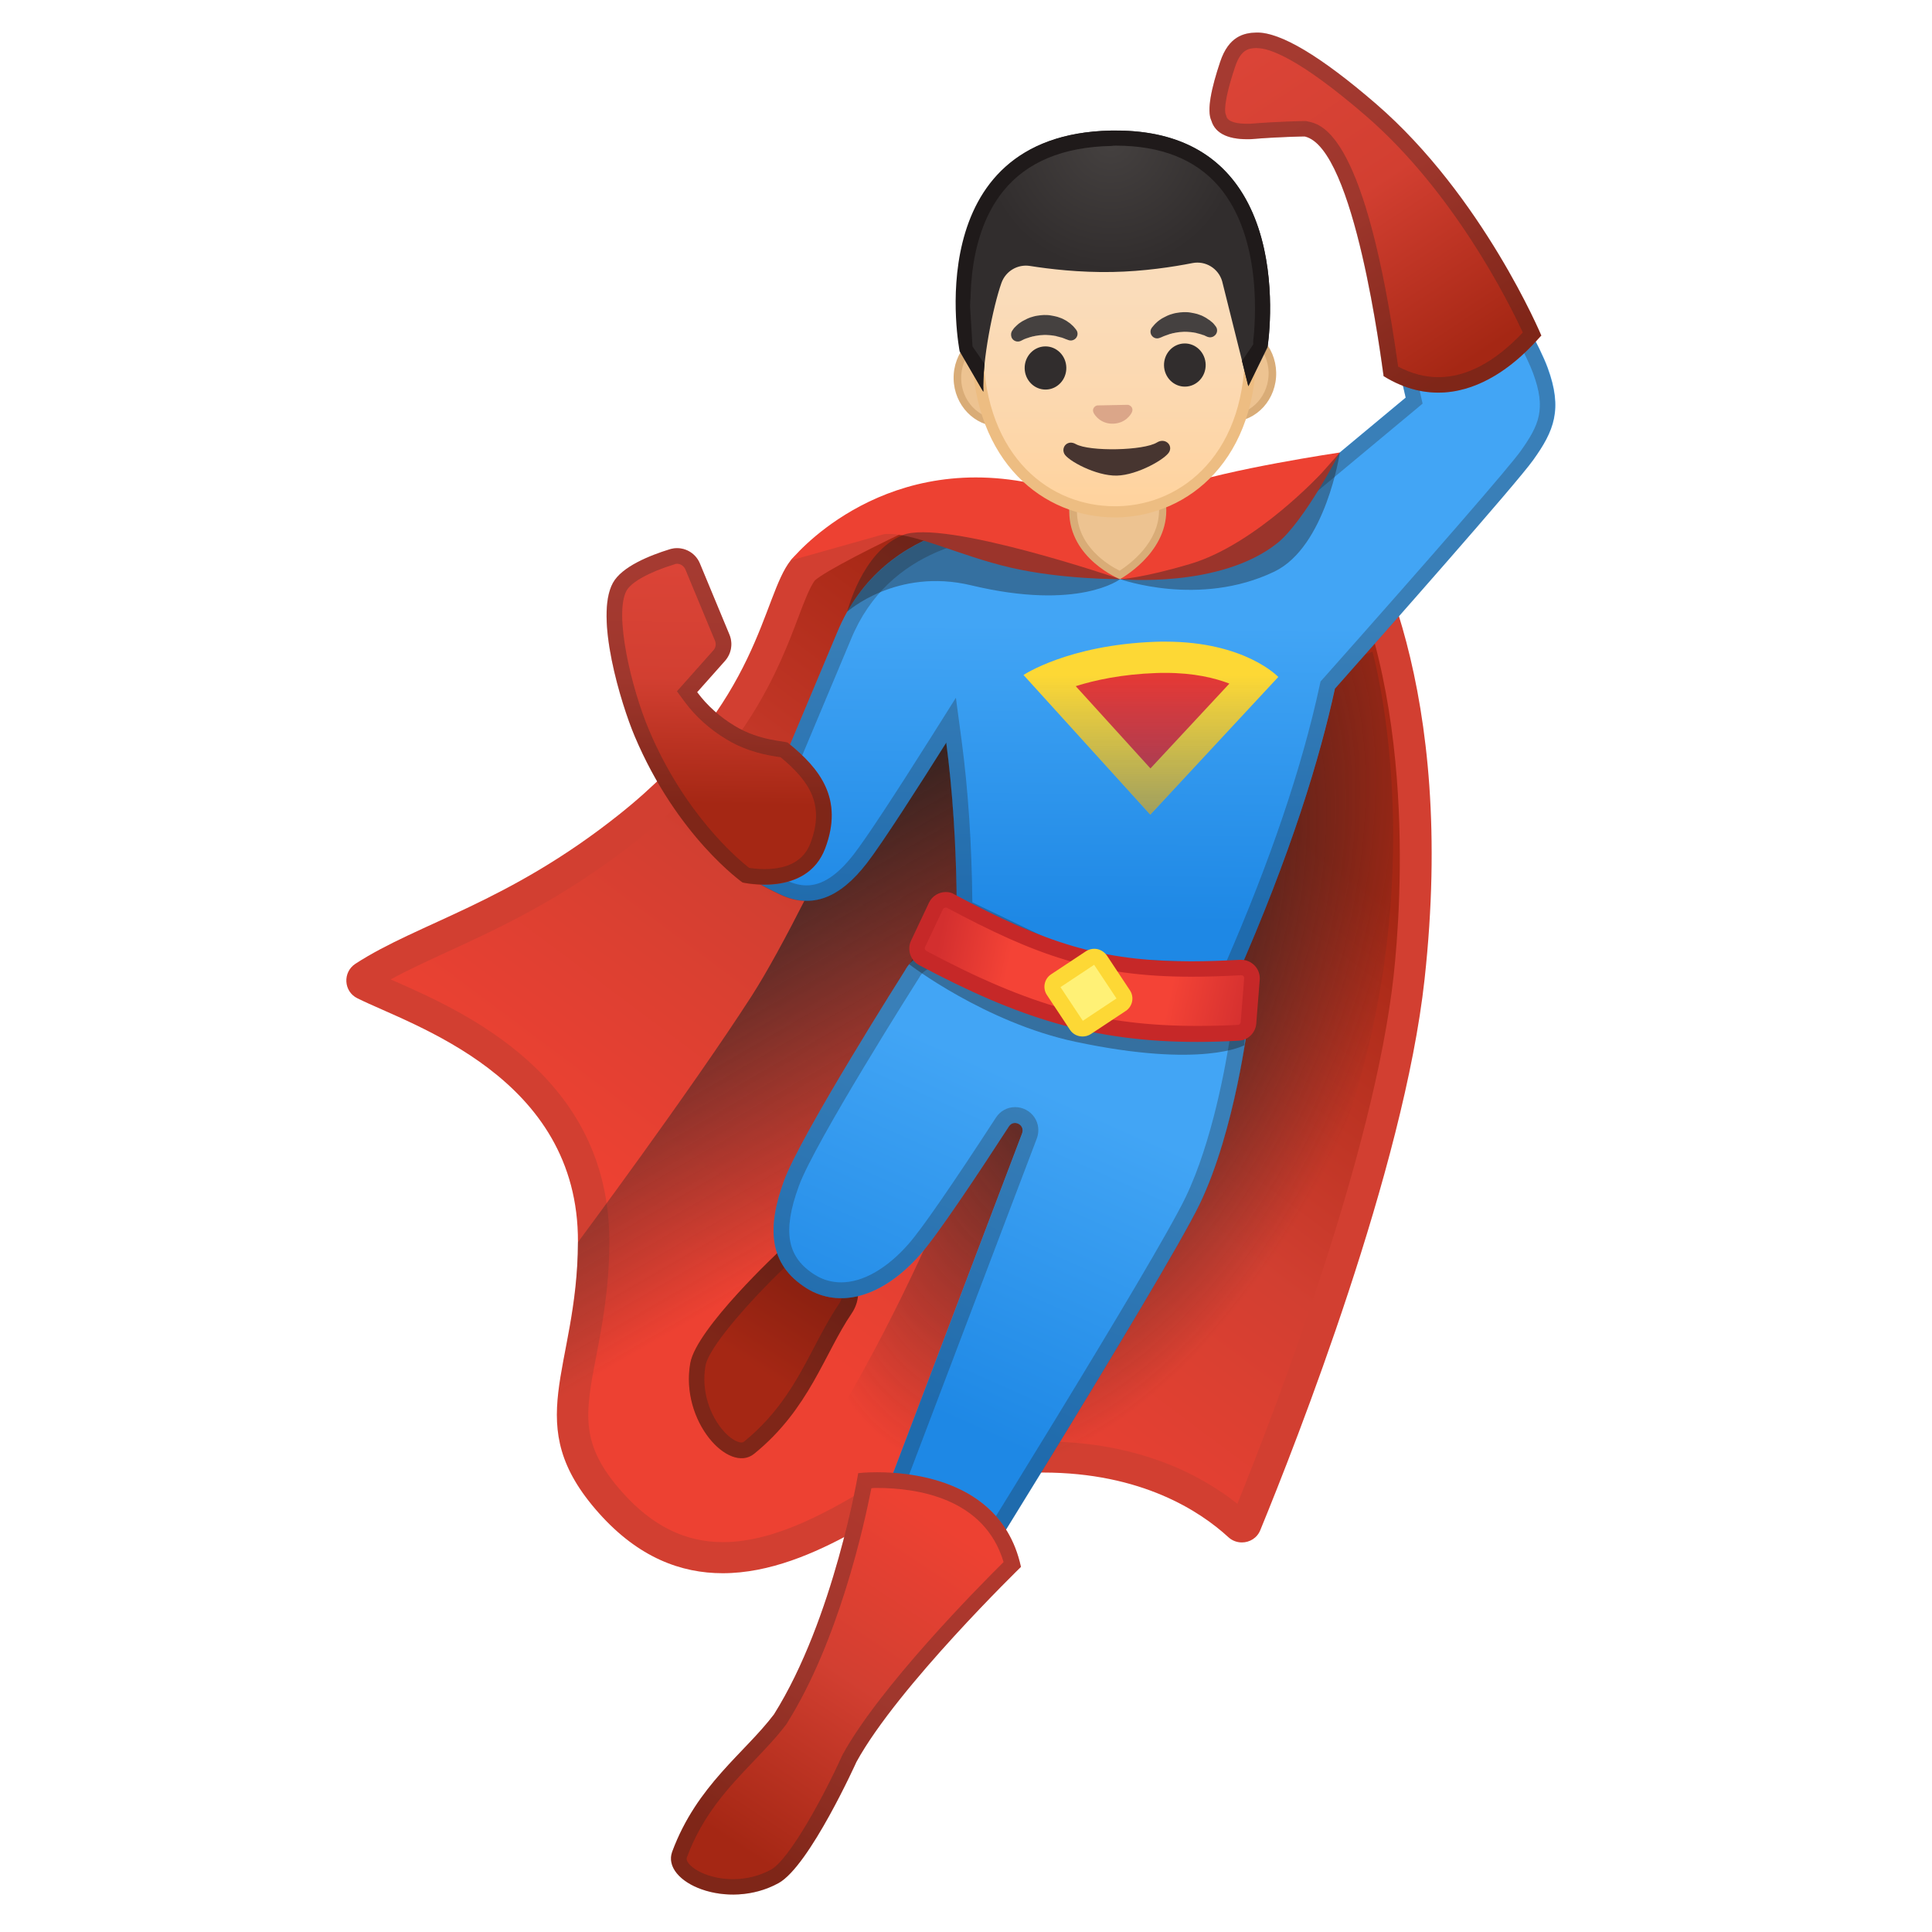 <svg enable-background="new 0 0 128 128" viewBox="0 0 128 128" xmlns="http://www.w3.org/2000/svg" xmlns:xlink="http://www.w3.org/1999/xlink"><linearGradient id="h" x1="78.234" x2="50.453" y1="49.483" y2="86.693" gradientUnits="userSpaceOnUse"><stop stop-color="#A52714" offset="0"/><stop stop-color="#D23F31" offset=".529"/><stop stop-color="#ED4132" offset="1"/></linearGradient><path d="m47.88 103.2c-2.81 0-5.24-1.19-7.42-3.64-3.19-3.58-2.73-5.98-1.97-9.96 0.39-2.04 0.83-4.36 0.85-7.29 0.05-10.34-9.2-14.42-13.64-16.38-0.6-0.26-1.13-0.5-1.55-0.71-0.12-0.06-0.16-0.16-0.16-0.24s0.02-0.18 0.13-0.26c1.45-0.94 3.13-1.71 5.07-2.6 3.41-1.56 7.66-3.51 12.47-7.34 6.96-5.53 8.95-10.78 10.27-14.26 0.47-1.23 0.84-2.2 1.28-2.76 0.51-0.62 4.43-2.63 7.89-4.2 1.99 0.53 4.9 1.31 5.17 1.4l9.45 4.18c0.32 0.12 0.6 0.17 0.88 0.17 0.44 0 0.87-0.12 1.24-0.35l9.74-6.02c0.05-0.03 0.1-0.05 0.16-0.05 0.04 0 0.15 0.01 0.23 0.12 1.8 2.6 7.5 12.59 5.4 31.77-1.37 12.49-8.62 30.87-10.81 36.2-0.07 0.17-0.22 0.18-0.27 0.18-0.07 0-0.14-0.03-0.2-0.08-1.85-1.7-6.01-4.55-12.99-4.55-2.22 0-4.58 0.29-7.04 0.86-0.93 0.22-2.11 0.92-3.6 1.82-2.82 1.68-6.68 3.99-10.58 3.99z" fill="url(#h)"/><path d="m87.51 34.2c6.46 10.05 5.33 25.8 4.82 30.46-1.29 11.7-7.81 28.69-10.35 34.97-2.25-1.79-6.42-4.13-12.88-4.13-2.3 0-4.74 0.3-7.27 0.88-1.09 0.25-2.33 1-3.9 1.94-2.71 1.62-6.42 3.85-10.04 3.85-2.5 0-4.68-1.08-6.65-3.29-2.85-3.2-2.48-5.17-1.73-9.08 0.4-2.09 0.85-4.46 0.86-7.48 0.05-11.01-9.61-15.28-14.26-17.33-0.08-0.03-0.16-0.07-0.23-0.1 1.11-0.61 2.36-1.18 3.74-1.82 3.46-1.59 7.77-3.56 12.68-7.47 7.18-5.71 9.32-11.34 10.59-14.7 0.4-1.07 0.76-1.99 1.09-2.44 0.69-0.62 4.12-2.38 7.2-3.79 2.08 0.56 4.2 1.13 4.69 1.27l9.42 4.16 0.06 0.03 0.06 0.02c0.38 0.14 0.77 0.21 1.18 0.21 0.63 0 1.25-0.18 1.79-0.51l9.13-5.65m0.22-2.34c-0.24 0-0.49 0.07-0.7 0.2l-9.74 6.02c-0.21 0.13-0.45 0.2-0.7 0.2-0.15 0-0.31-0.03-0.46-0.08l-9.53-4.21c-0.25-0.09-5.6-1.52-5.6-1.52s-7.64 3.43-8.61 4.65c-1.92 2.41-2 9.39-11.38 16.85-7.39 5.88-13.27 7.16-17.46 9.88-0.86 0.56-0.79 1.84 0.13 2.29 3.61 1.8 14.67 5.18 14.61 16.16-0.04 8.53-3.9 12.02 1.39 17.95 2.63 2.95 5.45 3.98 8.2 3.98 6.21 0 12.04-5.29 14.41-5.84 2.53-0.59 4.79-0.83 6.8-0.83 6.55 0 10.44 2.58 12.29 4.28 0.26 0.24 0.58 0.35 0.9 0.35 0.51 0 1.01-0.29 1.22-0.82 2.41-5.87 9.51-23.96 10.88-36.48 2.12-19.3-3.47-29.43-5.57-32.47-0.25-0.37-0.66-0.56-1.08-0.56z" fill="#D23F31"/><radialGradient id="g" cx="73.878" cy="63.37" r="18.579" gradientTransform="matrix(.936 .351 -.681 1.814 47.872 -77.563)" gradientUnits="userSpaceOnUse"><stop stop-color="#212121" offset="0"/><stop stop-color="#212121" stop-opacity="0" offset=".999"/></radialGradient><path d="m89.44 73.69c5.41-16.75 1.49-30.51 1.49-30.51s-15.88 5.61-15.91 6.26c-0.04 0.65-10.32 25.11-10.32 25.11s-7.5 20.26-17 29.68c6.81-0.74 12.32-5.31 14.59-5.83 7.09-1.65 12.06-0.59 15.33 0.96 1.78-2.85 8.02-13.89 11.82-25.67z" fill="url(#g)"/><linearGradient id="f" x1="43.406" x2="58.099" y1="55.102" y2="80.47" gradientUnits="userSpaceOnUse"><stop stop-color="#212121" offset="0"/><stop stop-color="#212121" stop-opacity="0" offset=".999"/></linearGradient><path d="m66.97 43.62-5.07-2.3s-8.04 18.35-12.11 24.68c-4.08 6.33-11.5 16.3-11.5 16.3 0.01 8.53-3.9 12.02 1.39 17.95 0.36 0.4 0.72 0.75 1.08 1.08 3.39-4.07 8.99-12.02 13.19-17.98 11.35-16.11 13.02-39.73 13.02-39.73z" fill="url(#f)"/><linearGradient id="e" x1="54.129" x2="49.129" y1="84.028" y2="91.778" gradientUnits="userSpaceOnUse"><stop stop-color="#851F10" offset=".001"/><stop stop-color="#A52714" offset=".841"/></linearGradient><path d="m51.68 82.85s-5.54 5.15-5.95 7.46c-0.68 3.83 2.56 7.37 4.24 6 3.65-2.96 4.64-6.63 6.45-9.29 1.8-2.66-2.34-6.6-4.74-4.17z" fill="url(#e)"/><linearGradient id="d" x1="75.006" x2="74.834" y1="41.42" y2="61.098" gradientUnits="userSpaceOnUse"><stop stop-color="#42A5F5" offset="0"/><stop stop-color="#1E88E5" offset="1"/></linearGradient><path d="m102.54 24.36c-1.01-2.75-5.95-10.64-5.95-10.64l-5.74 2.76 2.28 9.86-10.27 8.55c-4.83-1.13-9.26-1.06-12.95-0.52-2.94-0.22-11.3-0.12-14.46 7.57l-4.58 10.9-3.71 1.29c-1.03 2.15 2.35 4.09 4.5 5.11 2.15 1.03 4 0.23 5.76-2.04 1.05-1.36 3.49-5.17 5.27-8 0.4 3.03 0.68 6.73 0.7 11.23l8.33 4.01 10.14 0.44c3.7-8.37 5.6-14.74 6.58-19.25 3.35-3.78 12.03-13.6 13.14-15.16 1.39-1.93 1.97-3.36 0.96-6.11z" fill="url(#d)"/><g opacity=".29"><path d="m96.2 15.06c1.26 2.05 4.59 7.54 5.37 9.66 0.88 2.38 0.4 3.44-0.82 5.16-0.74 1.04-5.63 6.68-13.08 15.07l-0.18 0.2-0.06 0.27c-1.17 5.42-3.27 11.61-6.23 18.4l-9.22-0.4-7.56-3.64c-0.04-3.87-0.28-7.47-0.71-10.71l-0.38-2.84-1.53 2.43c-2.61 4.14-4.41 6.87-5.22 7.92-1.08 1.4-2.11 2.08-3.14 2.08-0.43 0-0.87-0.11-1.36-0.34-2.6-1.24-4.08-2.47-4.09-3.38l3.19-1.11 0.44-0.15 0.18-0.42 4.58-10.91c2.5-6.08 8.61-6.98 12.04-6.98 0.47 0 0.94 0.02 1.39 0.05l0.11 0.01 0.11-0.02c1.66-0.24 3.34-0.37 5-0.37 2.55 0 5.09 0.29 7.56 0.87l0.5 0.12 0.4-0.33 10.27-8.55 0.49-0.41-0.14-0.62-2.09-9.05 4.18-2.01m0.39-1.33-5.74 2.76 2.28 9.86-10.27 8.55c-2.75-0.64-5.37-0.89-7.8-0.89-1.84 0-3.56 0.15-5.15 0.38-0.4-0.03-0.9-0.05-1.47-0.05-3.64 0-10.26 0.97-13 7.62l-4.58 10.9-3.71 1.29c-1.03 2.15 2.35 4.09 4.5 5.11 0.62 0.3 1.22 0.44 1.8 0.44 1.42 0 2.71-0.87 3.96-2.48 1.05-1.36 3.49-5.17 5.27-8 0.4 3.03 0.68 6.73 0.7 11.23l8.33 4.01 10.14 0.44c3.7-8.37 5.6-14.74 6.58-19.25 3.35-3.78 12.03-13.6 13.14-15.16 1.38-1.94 1.96-3.37 0.95-6.12-0.99-2.75-5.93-10.64-5.93-10.64z" fill="#212121"/></g><linearGradient id="c" x1="47.557" x2="47.794" y1="53.279" y2="37.557" gradientUnits="userSpaceOnUse"><stop stop-color="#A52714" offset="0"/><stop stop-color="#D23F31" offset=".529"/><stop stop-color="#DB4437" offset="1"/></linearGradient><path d="m40.61 38.62c0.59-1.08 2.44-1.82 3.77-2.23 0.81-0.25 1.67 0.16 1.99 0.94l1.96 4.72c0.24 0.58 0.13 1.25-0.29 1.73l-1.85 2.08c0.68 0.92 1.53 1.66 2.51 2.25 1.67 1.01 3.34 0.97 3.51 1.11 2.12 1.71 3.7 3.71 2.46 6.99-1.23 3.26-5.47 2.26-5.47 2.26s-4.35-3.06-7.15-9.7c-0.9-2.13-2.67-7.91-1.44-10.15z" fill="url(#c)"/><linearGradient id="b" x1="55.616" x2="55.616" y1="101.54" y2="101.54" gradientUnits="userSpaceOnUse"><stop stop-color="#BD161D" offset=".003"/><stop stop-color="#D21920" offset=".19"/><stop stop-color="#E11B22" offset=".399"/><stop stop-color="#EA1C24" offset=".643"/><stop stop-color="#ED1C24" offset="1"/></linearGradient><path d="m55.62 101.54" fill="url(#b)"/><g opacity=".29"><path d="m53.44 83.12c0.78 0 1.67 0.62 2.12 1.47 0.2 0.39 0.48 1.14 0 1.84-0.59 0.87-1.08 1.8-1.6 2.79-1.12 2.14-2.29 4.36-4.65 6.28-0.06 0.05-0.11 0.07-0.19 0.07-0.27 0-0.77-0.26-1.26-0.85-0.75-0.89-1.43-2.47-1.12-4.24 0.24-1.35 3.44-4.84 5.67-6.91 0.31-0.3 0.64-0.45 1.03-0.45m0-1.03c-0.61 0-1.23 0.23-1.75 0.76 0 0-5.54 5.15-5.95 7.46-0.58 3.26 1.67 6.3 3.39 6.3 0.3 0 0.59-0.09 0.84-0.3 3.65-2.96 4.64-6.63 6.45-9.29 1.41-2.08-0.81-4.93-2.98-4.93z" fill="#212121"/></g><linearGradient id="a" x1="68.789" x2="59.641" y1="72.073" y2="92.614" gradientUnits="userSpaceOnUse"><stop stop-color="#42A5F5" offset="0"/><stop stop-color="#1E88E5" offset="1"/></linearGradient><path d="m70.4 66.77-0.25 0.68c-0.45-1.66-1.51-3.18-2.95-3.95 0 0-5.78-1.91-7.23 0.78 0 0-6.93 10.92-8.03 13.96-1.11 3.04-1.07 5.52 1.53 7.13 2.1 1.29 4.92 0.67 7.5-2.26 1.16-1.32 3.84-5.35 5.87-8.48 0.32-0.5 1.09-0.11 0.88 0.45l-12.12 31.91 5.41 3.44s16.09-25.73 18.47-30.65c2.37-4.92 3.22-12.14 3.22-12.14l-12.3-0.87z" fill="url(#a)"/><g opacity=".29"><path d="m63.27 63.87c1.56 0 3.21 0.48 3.54 0.59 1.69 0.78 11.2 3.1 14.73 3.96-0.31 2.06-1.21 7.19-2.99 10.9-2.07 4.3-15.01 25.1-17.86 29.66l-3.82-2.43 11.82-31.12c0.18-0.48 0.12-0.99-0.16-1.41-0.29-0.42-0.77-0.67-1.28-0.67s-0.99 0.26-1.27 0.7c-2.86 4.4-4.91 7.37-5.78 8.36-1.44 1.64-3.03 2.55-4.47 2.55-0.61 0-1.19-0.16-1.71-0.48-1.88-1.16-2.2-2.87-1.1-5.89 1.05-2.9 7.87-13.65 7.94-13.76l0.04-0.06c0.3-0.6 1.11-0.9 2.37-0.9m0-1.03c-1.36 0-2.7 0.33-3.3 1.44 0 0-6.93 10.92-8.03 13.96-1.11 3.04-1.07 5.52 1.53 7.13 0.68 0.42 1.45 0.64 2.25 0.64 1.66 0 3.51-0.93 5.25-2.9 1.16-1.32 3.84-5.35 5.87-8.48 0.1-0.16 0.26-0.23 0.41-0.23 0.31 0 0.62 0.3 0.48 0.68l-12.12 31.91 5.41 3.44s16.09-25.73 18.47-30.65c2.37-4.92 3.22-12.14 3.22-12.14s-14.06-3.36-15.5-4.13c-0.01-0.02-2-0.67-3.94-0.67z" fill="#212121"/></g><g opacity=".4"><path d="m60.24 63.89 2-3.26c0.28-0.63 1-0.89 1.58-0.56 6.62 3.79 10.14 4.78 17.67 4.34 0.69-0.04 1.26 0.59 1.21 1.33l-0.26 3.51s-2.76 1.56-11.19-0.23c-5.98-1.27-11.01-5.13-11.01-5.13z" fill="#212121"/></g><linearGradient id="r" x1="62.148" x2="82.817" y1="62.55" y2="67.068" gradientUnits="userSpaceOnUse"><stop stop-color="#D32F2F" offset="0"/><stop stop-color="#F44336" offset=".23"/><stop stop-color="#F44336" offset=".742"/><stop stop-color="#D32F2F" offset="1"/></linearGradient><path d="m79.34 68.5c-6.46 0-11.23-1.31-18.21-5.03-0.33-0.18-0.47-0.6-0.31-0.94l1.19-2.52c0.12-0.25 0.37-0.41 0.65-0.41 0.12 0 0.23 0.03 0.33 0.08 5.71 3.05 9.55 4.5 15.94 4.5 0.99 0 2.06-0.03 3.27-0.1 0.24 0 0.42 0.08 0.56 0.23s0.2 0.34 0.19 0.54l-0.23 2.9c-0.03 0.36-0.32 0.64-0.67 0.66-0.94 0.07-1.85 0.09-2.71 0.09z" fill="url(#r)"/><path d="m62.66 60.13c0.03 0 0.06 0.01 0.09 0.02 5.79 3.09 9.69 4.56 16.18 4.56 1 0 2.08-0.03 3.31-0.1 0.07 0 0.12 0.04 0.14 0.06 0.03 0.03 0.06 0.08 0.05 0.15l-0.23 2.9c-0.01 0.1-0.09 0.18-0.18 0.18-0.93 0.05-1.84 0.07-2.69 0.07-6.37 0-11.07-1.3-17.96-4.97-0.09-0.05-0.13-0.17-0.08-0.26l1.19-2.52c0.04-0.06 0.13-0.09 0.18-0.09m0-1.03c-0.46 0-0.9 0.26-1.11 0.7l-1.19 2.52c-0.28 0.59-0.04 1.31 0.53 1.62 6.57 3.49 11.49 5.09 18.44 5.09 0.88 0 1.79-0.03 2.74-0.08 0.61-0.03 1.11-0.52 1.16-1.13l0.23-2.9c0.06-0.72-0.51-1.33-1.23-1.33h-0.07c-1.16 0.06-2.23 0.1-3.24 0.1-5.99 0-9.63-1.2-15.7-4.44-0.16-0.11-0.36-0.15-0.56-0.15z" fill="#C62828"/><path d="m69.48 45.02c1.28-0.56 3.66-1.34 7.09-1.47 0.22-0.01 0.43-0.01 0.63-0.01 3.09 0 4.98 0.84 5.95 1.43l-6.94 7.46-6.73-7.41z" fill="#E53935"/><path d="m77.21 44.58c1.89 0 3.28 0.34 4.24 0.71l-5.23 5.62-4.95-5.45c1.27-0.4 3.06-0.79 5.33-0.87 0.22-0.01 0.41-0.01 0.61-0.01m0-2.07c-0.22 0-0.44 0-0.67 0.01-5.77 0.21-8.73 2.2-8.73 2.2l8.4 9.25 8.48-9.12s-2.19-2.34-7.48-2.34z" fill="#FDD835"/><path d="m71.72 68.16c-0.16 0-0.31-0.08-0.39-0.21l-1.53-2.31c-0.07-0.11-0.09-0.23-0.07-0.35s0.1-0.23 0.2-0.3l2.31-1.53c0.08-0.05 0.17-0.08 0.26-0.08 0.16 0 0.31 0.08 0.39 0.21l1.53 2.31c0.14 0.22 0.08 0.51-0.13 0.65l-2.31 1.53c-0.08 0.05-0.17 0.08-0.26 0.08z" fill="#FFF176"/><path d="m72.49 63.92 1.48 2.23-2.23 1.48-1.48-2.23 2.23-1.48m0.01-1.06c-0.19 0-0.38 0.05-0.55 0.16l-2.31 1.53c-0.46 0.3-0.58 0.92-0.28 1.37l1.53 2.31c0.19 0.29 0.51 0.44 0.83 0.44 0.19 0 0.38-0.05 0.55-0.16l2.31-1.53c0.46-0.3 0.58-0.92 0.28-1.37l-1.53-2.31c-0.2-0.28-0.51-0.44-0.83-0.44z" fill="#FDD835"/><linearGradient id="q" x1="48.301" x2="62.155" y1="121.94" y2="100.85" gradientUnits="userSpaceOnUse"><stop stop-color="#A52714" offset="0"/><stop stop-color="#D23F31" offset=".529"/><stop stop-color="#ED4132" offset="1"/></linearGradient><path d="m56.86 97.6s-1.61 9.66-5.58 15.98c-1.94 2.57-5.1 4.68-6.74 9.09-0.75 2.03 3.63 3.96 7.04 2.09 2.05-1.13 5.16-8.03 5.16-8.03 2.73-4.98 10.9-12.92 10.9-12.92-1.58-7.29-10.78-6.21-10.78-6.21z" fill="url(#q)"/><g opacity=".29"><path d="m58.1 98.58c2.63 0 7.12 0.65 8.39 4.91-1.75 1.73-8.21 8.29-10.66 12.75l-0.04 0.08c-1.23 2.73-3.5 6.88-4.71 7.55-0.75 0.41-1.63 0.63-2.52 0.63-1.43 0-2.6-0.56-2.97-1.09-0.14-0.2-0.1-0.31-0.08-0.36 1.06-2.85 2.79-4.66 4.46-6.41 0.77-0.81 1.5-1.57 2.13-2.41l0.03-0.04 0.02-0.04c3.4-5.42 5.09-13.05 5.58-15.55 0.12-0.02 0.24-0.02 0.37-0.02m0-1.04c-0.76 0-1.24 0.06-1.24 0.06s-1.61 9.66-5.58 15.98c-1.94 2.57-5.1 4.68-6.74 9.09-0.54 1.45 1.54 2.85 4.02 2.85 0.99 0 2.05-0.22 3.02-0.76 2.05-1.13 5.16-8.03 5.16-8.03 2.73-4.98 10.9-12.92 10.9-12.92-1.22-5.62-6.97-6.27-9.54-6.27z" fill="#212121"/></g><path d="m52.39 37.13s5.69-7.18 15.86-5.13c7.55 1.52 5.96 6.37 5.96 6.37s-3.81 0.03-7.24-0.76c-3.47-0.8-6.56-2.41-8.4-2.22l-6.18 1.74z" fill="#ED4132"/><path d="m74.21 38.37s0.47-4.91 3.79-6.1 10.76-2.29 10.76-2.29-2.33 4.55-4.13 6c-3.8 3.03-10.42 2.39-10.42 2.39z" fill="#ED4132"/><path d="m56.13 40.53s3.26-2.94 8.22-1.75c7.14 1.71 9.86-0.41 9.86-0.41s5.25 1.89 10.22-0.5c3.41-1.64 4.34-7.89 4.34-7.89l-1.17 1.32s-4.38 4.77-8.74 6.06c-3.19 0.95-4.64 1.01-4.64 1.01s-11.76-4.03-14.44-2.91-3.65 5.07-3.65 5.07z" fill="#212121" opacity=".4"/><linearGradient id="p" x1="97.368" x2="83.559" y1="23.916" y2="3.03" gradientUnits="userSpaceOnUse"><stop stop-color="#A52714" offset="0"/><stop stop-color="#D23F31" offset=".529"/><stop stop-color="#DB4437" offset="1"/></linearGradient><path d="m91.67 24.92c-0.14-0.93-1.91-15.14-5.23-15.88 0 0-1.76 0.02-3.56 0.18-1.41 0.05-2.35-0.33-2.62-1.22-0.33-0.68 0.01-2.2 0.58-3.9 0.57-1.71 1.59-1.92 2.4-1.94 1.57-0.04 4.25 1.55 7.93 4.73 7.08 6.12 10.95 15.35 10.95 15.35-0.13 0-4.69 6.23-10.45 2.68z" fill="url(#p)"/><g opacity=".29"><path d="m44.85 37.35c0.24 0 0.46 0.15 0.56 0.38l1.96 4.72c0.09 0.21 0.05 0.47-0.11 0.64l-1.85 2.08-0.56 0.63 0.5 0.68c0.73 0.99 1.67 1.84 2.81 2.52 1.39 0.84 2.78 1.05 3.44 1.15 0.04 0.01 0.08 0.01 0.12 0.02 1.94 1.61 2.93 3.15 1.98 5.68-0.43 1.15-1.46 1.73-3.06 1.73-0.43 0-0.8-0.05-1.01-0.08-0.8-0.63-4.29-3.59-6.63-9.13-1.19-2.82-2.33-7.7-1.49-9.24 0.32-0.57 1.5-1.23 3.17-1.74 0.06-0.03 0.11-0.04 0.17-0.04m0-1.03c-0.16 0-0.32 0.02-0.48 0.07-1.33 0.41-3.18 1.15-3.77 2.23-1.22 2.23 0.54 8.02 1.44 10.14 2.81 6.65 7.15 9.7 7.15 9.7s0.61 0.14 1.44 0.14c1.35 0 3.27-0.38 4.03-2.4 1.24-3.28-0.35-5.28-2.46-6.99-0.17-0.13-1.84-0.1-3.51-1.11-0.98-0.59-1.83-1.33-2.51-2.25l1.85-2.08c0.42-0.47 0.53-1.14 0.29-1.73l-1.96-4.72c-0.26-0.61-0.86-1-1.51-1z" fill="#212121"/></g><g opacity=".29"><path d="m83.3 3.19c0.75 0 2.67 0.58 7.19 4.48 5.78 5 9.42 12.24 10.4 14.36-1.85 1.96-3.74 2.96-5.6 2.96-0.89 0-1.78-0.24-2.66-0.7-2.15-15.4-5.02-16.04-5.97-16.24l-0.12-0.03h-0.12c-0.07 0-1.8 0.03-3.61 0.18h-0.18c-0.56 0-1.26-0.08-1.38-0.49l-0.02-0.07-0.03-0.09c-0.03-0.06-0.2-0.65 0.63-3.13 0.4-1.21 0.96-1.22 1.44-1.24l0.03 0.01m0-1.04h-0.06c-0.81 0.02-1.83 0.23-2.4 1.94s-0.91 3.23-0.58 3.91c0.25 0.84 1.1 1.22 2.37 1.22h0.24c1.8-0.15 3.56-0.18 3.56-0.18 3.32 0.73 5.09 14.95 5.23 15.88 1.28 0.79 2.49 1.09 3.62 1.09 3.94 0 6.73-3.77 6.83-3.79 0 0-3.87-9.23-10.95-15.35-3.62-3.12-6.28-4.72-7.86-4.72z" fill="#212121"/></g><linearGradient id="o" x1="76.247" x2="76.247" y1="44.742" y2="54.598" gradientUnits="userSpaceOnUse"><stop stop-color="#0D47A1" stop-opacity="0" offset="0"/><stop stop-color="#0D47A1" offset="1"/></linearGradient><path d="m67.81 44.72s2.96-1.99 8.73-2.2 8.15 2.33 8.15 2.33l-8.48 9.12-8.4-9.25z" fill="url(#o)" opacity=".42"/><path d="m74.19 38.09c-0.56-0.26-3.1-1.58-3.1-4.22l-0.08-2.26 5.94-0.16 0.08 2.37c0 2.42-2.32 3.95-2.84 4.27z" fill="#EDC391"/><path d="m76.71 31.71 0.08 2.11c0 2.14-1.96 3.57-2.61 3.99-0.7-0.34-2.83-1.59-2.83-3.95l-0.07-1.99 2.71-0.07 2.72-0.09m0.48-0.52-6.44 0.18 0.09 2.5c0 3.16 3.36 4.5 3.36 4.5s3.07-1.65 3.07-4.55l-0.08-2.63z" fill="#D9AC77"/><path d="m66.19 28.01c-1.49 0-2.73-1.3-2.77-2.9-0.02-0.79 0.26-1.54 0.77-2.11s1.19-0.89 1.92-0.9l15.35-0.31c1.55 0 2.79 1.3 2.82 2.9 0.03 1.63-1.18 2.98-2.7 3.01l-15.39 0.31z" fill="#EDC391"/><path d="m81.53 22.03c1.36 0 2.49 1.19 2.52 2.65 0.01 0.73-0.24 1.41-0.71 1.94-0.46 0.52-1.08 0.81-1.74 0.82l-2.07 0.04-11.21 0.23-2.12 0.04c-1.36 0-2.49-1.19-2.52-2.65-0.03-1.49 1.07-2.73 2.45-2.76l2.07-0.04 11.21-0.23 2.07-0.04h0.05m0-0.5h-0.06l-2.07 0.04-11.21 0.23-2.07 0.04c-1.66 0.03-2.98 1.5-2.94 3.27 0.04 1.74 1.39 3.14 3.02 3.14h0.06l2.07-0.04 11.21-0.23 2.07-0.04c1.66-0.03 2.98-1.5 2.94-3.27-0.04-1.74-1.39-3.14-3.02-3.14z" fill="#D9AC77"/><linearGradient id="n" x1="73.585" x2="74.062" y1="33.994" y2="10.71" gradientTransform="matrix(1 -.021 .021 1 -.47 1.517)" gradientUnits="userSpaceOnUse"><stop stop-color="#FFD29C" offset="0"/><stop stop-color="#FFD39E" offset=".024"/><stop stop-color="#FCD8AF" offset=".316"/><stop stop-color="#FADCBA" offset=".629"/><stop stop-color="#F9DDBD" offset="1"/></linearGradient><path d="m73.84 33.91c-4.41 0-8.93-3.29-9.08-10.62-0.07-3.46 0.86-6.66 2.61-9.02 1.64-2.2 3.89-3.49 6.17-3.54h0.13c4.38 0 9.01 4.56 9.16 12.19 0.07 3.37-0.85 6.21-2.66 8.2-1.59 1.75-3.78 2.75-6.16 2.8l-0.17-0.01z" fill="url(#n)"/><path d="m73.68 11.1c4.2 0 8.64 4.42 8.79 11.83 0.07 3.28-0.82 6.02-2.56 7.94-1.52 1.68-3.62 2.63-5.89 2.67h-0.17c-4.23 0-8.56-3.17-8.71-10.26-0.12-5.77 3.07-12.07 8.42-12.18h0.12m0-0.75h-0.14c-4.89 0.1-9.31 5.42-9.15 12.94 0.15 7.38 4.77 10.99 9.46 10.99h0.19c4.75-0.1 9.34-3.89 9.19-11.38-0.17-7.44-4.72-12.55-9.55-12.55z" fill="#EDBD82"/><radialGradient id="m" cx="69.188" cy="21.737" r="1.678" gradientUnits="userSpaceOnUse"><stop stop-color="#454140" offset=".09"/><stop stop-color="#454140" offset="1"/></radialGradient><path d="m67.06 21.91s0.04-0.05 0.1-0.14c0.02-0.02 0.03-0.05 0.06-0.07l0.1-0.1c0.04-0.03 0.08-0.07 0.12-0.11s0.09-0.07 0.13-0.1c0.05-0.03 0.1-0.07 0.15-0.1s0.11-0.06 0.17-0.09l0.18-0.09c0.06-0.03 0.13-0.05 0.2-0.08 0.14-0.04 0.28-0.09 0.43-0.11 0.15-0.03 0.3-0.04 0.46-0.05 0.15 0 0.31 0 0.46 0.03 0.15 0.02 0.3 0.06 0.43 0.09 0.07 0.02 0.14 0.05 0.2 0.07 0.07 0.02 0.13 0.05 0.19 0.08s0.12 0.06 0.17 0.09 0.1 0.06 0.15 0.1c0.05 0.03 0.09 0.06 0.13 0.09s0.08 0.07 0.11 0.1 0.07 0.06 0.1 0.09 0.05 0.06 0.07 0.08c0.09 0.1 0.13 0.16 0.13 0.16 0.15 0.19 0.11 0.47-0.09 0.62-0.12 0.09-0.27 0.11-0.4 0.07l-0.08-0.03s-0.05-0.02-0.14-0.05c-0.02-0.01-0.04-0.02-0.07-0.03s-0.05-0.02-0.08-0.03c-0.06-0.02-0.12-0.05-0.2-0.06-0.04-0.01-0.07-0.02-0.11-0.03l-0.12-0.03c-0.02-0.01-0.04-0.01-0.06-0.02-0.02 0-0.04-0.01-0.07-0.01-0.04-0.01-0.09-0.02-0.13-0.02-0.09-0.01-0.18-0.03-0.28-0.03-0.1-0.01-0.19-0.01-0.29-0.01-0.1 0.01-0.2 0.01-0.29 0.02-0.1 0.01-0.19 0.03-0.28 0.04-0.05 0.01-0.09 0.02-0.13 0.03-0.02 0-0.04 0.01-0.07 0.01-0.02 0.01-0.04 0.01-0.06 0.02l-0.12 0.03c-0.04 0.01-0.07 0.03-0.11 0.04s-0.07 0.02-0.1 0.03-0.06 0.02-0.08 0.03c-0.03 0.01-0.05 0.02-0.08 0.03s-0.06 0.03-0.08 0.04l-0.16 0.08c-0.23 0.1-0.5 0-0.6-0.23-0.06-0.17-0.04-0.33 0.04-0.45z" fill="url(#m)"/><radialGradient id="l" cx="78.422" cy="21.549" r="1.678" gradientUnits="userSpaceOnUse"><stop stop-color="#454140" offset=".09"/><stop stop-color="#454140" offset="1"/></radialGradient><path d="m80.01 22.32s-0.06-0.02-0.16-0.07c-0.02-0.01-0.05-0.03-0.08-0.04s-0.05-0.01-0.08-0.02-0.05-0.02-0.08-0.03-0.07-0.02-0.1-0.03c-0.04-0.01-0.07-0.02-0.11-0.03l-0.12-0.03c-0.02-0.01-0.04-0.01-0.06-0.02-0.02 0-0.04-0.01-0.07-0.01-0.04-0.01-0.09-0.02-0.13-0.02-0.09-0.01-0.18-0.03-0.28-0.03-0.1-0.01-0.19-0.01-0.29-0.01-0.1 0.01-0.2 0.01-0.29 0.02-0.1 0.01-0.19 0.03-0.28 0.04-0.05 0.01-0.09 0.02-0.13 0.03-0.02 0-0.04 0.01-0.07 0.01-0.02 0.01-0.04 0.01-0.06 0.02l-0.12 0.03c-0.04 0.01-0.07 0.03-0.11 0.04-0.07 0.02-0.14 0.05-0.2 0.07-0.03 0.01-0.06 0.02-0.08 0.03-0.03 0.01-0.05 0.02-0.07 0.03-0.08 0.04-0.14 0.06-0.14 0.06l-0.08 0.03c-0.23 0.09-0.48-0.03-0.57-0.26-0.05-0.14-0.03-0.29 0.05-0.4 0 0 0.04-0.06 0.13-0.16 0.02-0.03 0.04-0.05 0.07-0.08l0.09-0.09c0.03-0.03 0.07-0.07 0.11-0.1s0.08-0.06 0.13-0.1c0.05-0.03 0.1-0.07 0.15-0.1s0.11-0.06 0.17-0.09l0.18-0.09c0.06-0.03 0.13-0.05 0.2-0.08 0.14-0.04 0.28-0.09 0.43-0.11 0.15-0.03 0.3-0.04 0.46-0.05 0.15 0 0.31 0 0.46 0.03 0.15 0.02 0.3 0.06 0.43 0.09 0.07 0.02 0.14 0.05 0.2 0.07 0.07 0.02 0.13 0.05 0.19 0.08s0.12 0.06 0.17 0.09 0.1 0.06 0.15 0.1c0.05 0.03 0.09 0.06 0.14 0.09 0.04 0.04 0.08 0.07 0.12 0.1s0.07 0.06 0.1 0.09 0.04 0.05 0.06 0.07c0.07 0.09 0.11 0.14 0.11 0.14 0.15 0.2 0.1 0.49-0.11 0.63-0.13 0.1-0.29 0.11-0.43 0.06z" fill="url(#l)"/><g fill="#312D2D"><ellipse transform="matrix(1 -.021 .021 1 -.486 1.424)" cx="69.24" cy="24.41" rx="1.38" ry="1.43"/><ellipse transform="matrix(1 -.021 .021 1 -.48 1.613)" cx="78.47" cy="24.22" rx="1.38" ry="1.43"/></g><radialGradient id="k" cx="73.866" cy="9.374" r="8.54" gradientTransform="matrix(1 -.021 .021 1 -.47 1.517)" gradientUnits="userSpaceOnUse"><stop stop-color="#454140" offset="0"/><stop stop-color="#312D2D" offset="1"/></radialGradient><path d="m73.61 8.65c-12.87 0.26-9.87 14.83-9.87 14.83s1.42 2.52 1.41 2.47c-0.09-2.04 0.65-5.66 1.2-7.21 0.28-0.78 1.07-1.25 1.89-1.12 1.26 0.2 3.25 0.44 5.45 0.4 2.11-0.04 4.04-0.34 5.31-0.59 0.87-0.17 1.72 0.35 1.97 1.2l1.74 6.96 1.27-2.58s2.34-14.62-10.37-14.36z" fill="url(#k)"/><defs><path id="j" d="m73.61 8.65c-12.87 0.26-10.03 14.63-10.03 14.63s1.58 2.72 1.57 2.67c-0.02-0.44 0.34-1.46 0.34-1.46l-1.06-1.54s-0.13-2.23-0.16-2.64c0 0-0.07-9.31 9.31-9.5 9.39-0.19 9.4 7.68 9.41 8.58s0.04 3.43 0.04 3.43l-0.84 1.23 0.51 1.54 1.3-2.71c0.01 0.01 2.32-14.49-10.39-14.23z"/></defs><clipPath id="i"><use xlink:href="#j"/></clipPath><g clip-path="url(#i)"><path d="m73.94 9.65c2.98 0 5.27 0.91 6.81 2.7 2.96 3.46 2.4 9.24 2.27 10.33l-1.08-4.32c-0.33-1.15-1.4-1.95-2.6-1.95-0.17 0-0.35 0.02-0.52 0.05-1.22 0.24-3.09 0.53-5.14 0.57-0.18 0-0.35 0.01-0.52 0.01-1.92 0-3.64-0.21-4.75-0.39-0.14-0.02-0.29-0.03-0.43-0.03-1.15 0-2.17 0.73-2.56 1.81-0.32 0.91-0.71 2.49-0.97 4.09-0.22-1.68-0.58-6.63 2.01-9.85 1.55-1.93 3.97-2.94 7.17-3 0.11-0.02 0.21-0.02 0.31-0.02m0-1h-0.33c-12.87 0.26-10.06 14.63-10.06 14.63s1.57 2.67 1.6 2.67c-0.09-2.04 0.65-5.66 1.2-7.21 0.24-0.69 0.9-1.14 1.61-1.14 0.09 0 0.18 0.01 0.27 0.02 1.15 0.18 2.93 0.4 4.91 0.4 0.18 0 0.36 0 0.54-0.01 2.11-0.04 4.04-0.34 5.31-0.59 0.11-0.02 0.22-0.03 0.33-0.03 0.75 0 1.42 0.49 1.64 1.23l1.74 6.96 1.27-2.58c0.01 0.01 2.31-14.35-10.03-14.35z" fill="#1F1A1A"/></g><path d="m74.8 26.84c-0.03-0.01-0.06-0.02-0.09-0.02l-1.99 0.04c-0.03 0-0.06 0.01-0.09 0.02-0.18 0.08-0.27 0.27-0.18 0.46 0.09 0.2 0.5 0.75 1.29 0.73 0.8-0.02 1.18-0.58 1.26-0.78s-0.02-0.38-0.2-0.45z" fill="#DBA689"/><path d="m76.66 29.31c-0.88 0.55-4.48 0.62-5.39 0.11-0.52-0.3-0.98 0.18-0.76 0.64 0.22 0.45 2.1 1.48 3.48 1.45s3.29-1.13 3.49-1.6c0.21-0.46-0.31-0.91-0.82-0.6z" fill="#473530"/></svg>
